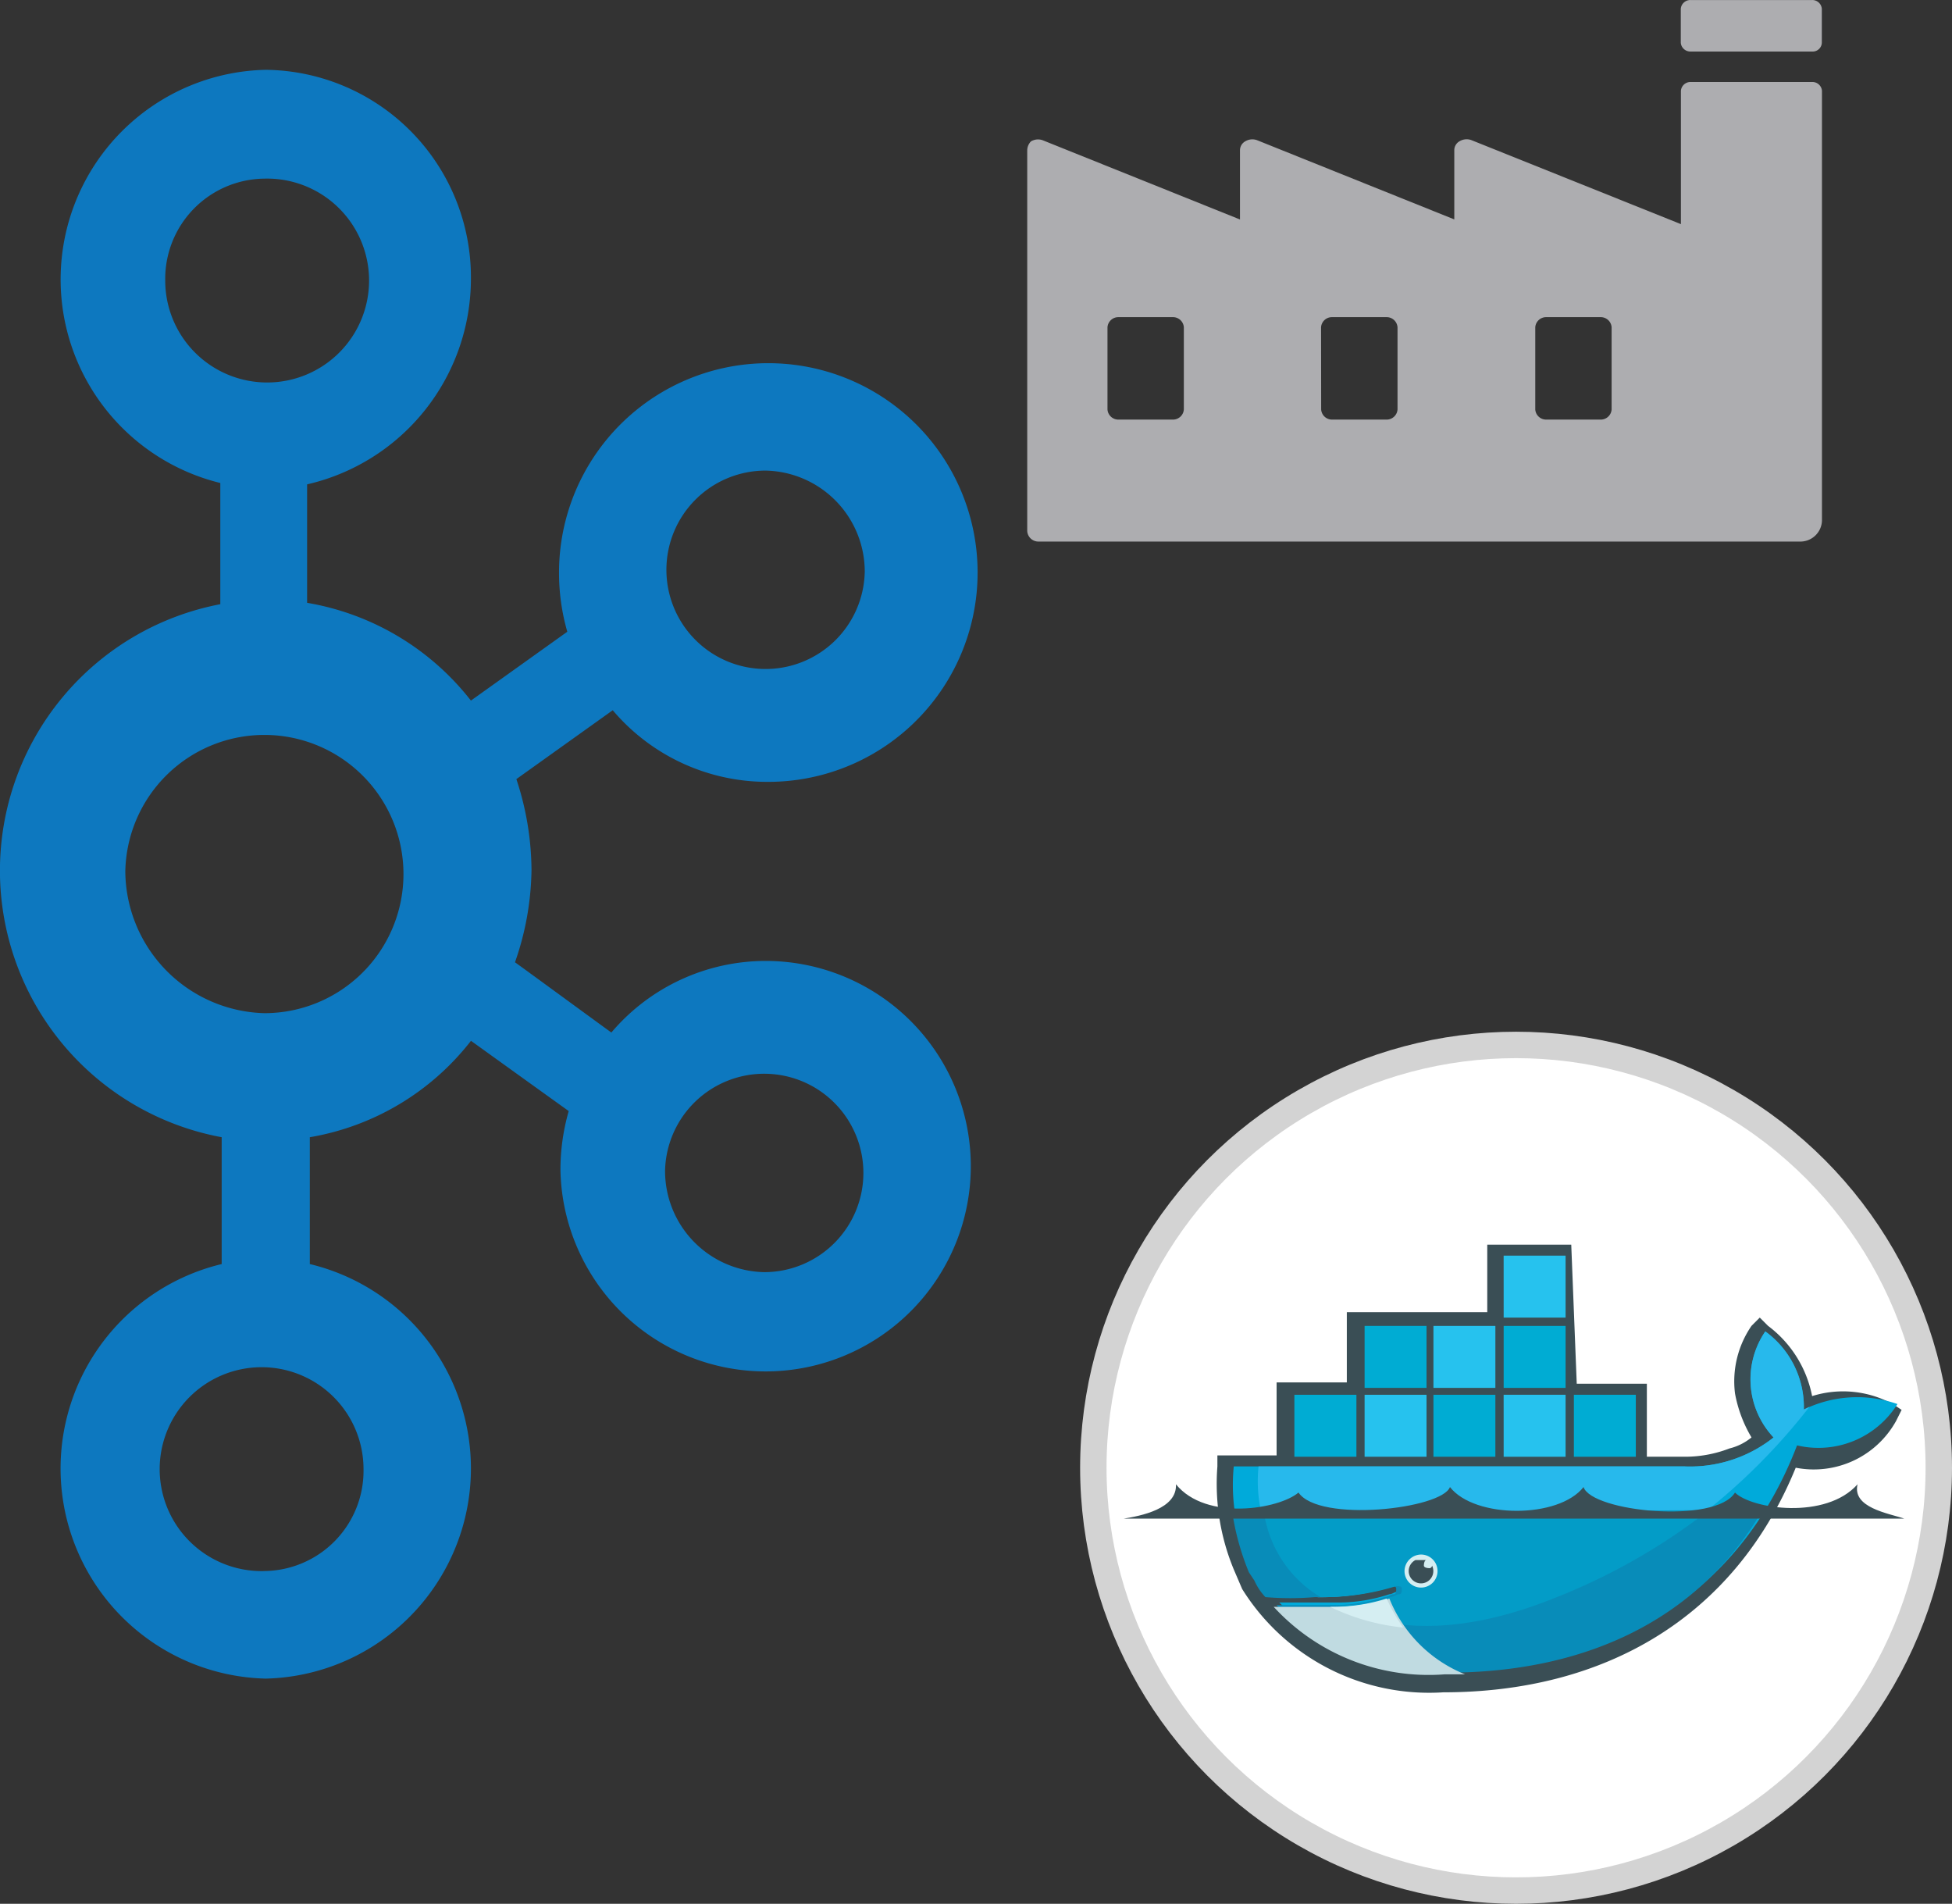 <svg xmlns="http://www.w3.org/2000/svg" width="73.886" height="72.046" viewBox="0 0 73.886 72.046">
  <rect x="0" y="0" width="73.886" height="72.046" fill="#333333" stroke="none"/>
  <g id="kafka_producer" transform="translate(-6.3 -10.53)">
    <path id="a1kLSyzHi" d="M29.441,52.032c-.365-.261-3.284-2.4-3.648-2.658a10.918,10.918,0,0,0,.625-3.492,11.072,11.072,0,0,0-.573-3.44l3.648-2.606a7.662,7.662,0,0,0,5.837,2.71,7.922,7.922,0,1,0-7.87-7.922,8.028,8.028,0,0,0,.313,2.241l-3.648,2.606a9.969,9.969,0,0,0-6.2-3.7V31.288a7.988,7.988,0,0,0,6.2-7.766A7.853,7.853,0,0,0,16.359,15.6a7.933,7.933,0,0,0-1.72,15.636v4.587a10.262,10.262,0,0,0,.052,20.171v4.8a7.955,7.955,0,0,0,1.668,15.688,7.955,7.955,0,0,0,1.668-15.688v-4.8a9.8,9.8,0,0,0,6.1-3.648c.365.261,3.336,2.4,3.7,2.658a8.027,8.027,0,0,0-.313,2.241,7.767,7.767,0,1,0,7.766-7.922A7.663,7.663,0,0,0,29.441,52.032Zm9.59-17.408a3.754,3.754,0,1,1-3.753-3.857A3.827,3.827,0,0,1,39.032,34.624ZM16.307,19.718a3.858,3.858,0,1,1-3.753,3.857A3.794,3.794,0,0,1,16.307,19.718Zm0,52.694a3.858,3.858,0,1,1,3.753-3.857A3.794,3.794,0,0,1,16.307,72.411ZM11.043,45.934A5.265,5.265,0,1,1,16.307,51.3,5.408,5.408,0,0,1,11.043,45.934Zm20.431,11.31A3.754,3.754,0,1,1,35.227,61.1,3.827,3.827,0,0,1,31.474,57.244Z" transform="translate(0 -2.428)" fill="#0d78bf"/>
    <g id="gQHELQTjBV4v9CUQIoaGz" transform="translate(45.182 10.53)">
      <g id="Group_7035" data-name="Group 7035" transform="translate(0 0)">
        <g id="jQaf4x2gFDRY4c-3vw2G1" transform="translate(24.737)">
          <path id="Path_7472" data-name="Path 7472" d="M-265.991-464.162v-1.277a.362.362,0,0,0-.367-.336h-4.605a.362.362,0,0,0-.367.336v1.277a.362.362,0,0,0,.367.336h4.605A.346.346,0,0,0-265.991-464.162Z" transform="translate(271.331 465.776)" fill="#adadb0"/>
        </g>
        <g id="gxidM8vc5PNlIdBBk3VW5" transform="translate(0 3.106)">
          <path id="Path_7473" data-name="Path 7473" d="M-413.6-540.126v14.411a.422.422,0,0,0,.441.4h28.784a.819.819,0,0,0,.857-.784v-16.271a.362.362,0,0,0-.367-.336h-4.605a.362.362,0,0,0-.367.336v5.043l-7.937-3.182a.522.522,0,0,0-.441.045.388.388,0,0,0-.2.336v2.622l-7.471-3a.522.522,0,0,0-.441.045.388.388,0,0,0-.2.336v2.622l-7.471-3a.521.521,0,0,0-.441.045A.492.492,0,0,0-413.6-540.126Zm19.23,6.7a.412.412,0,0,1,.416-.381h2.058a.412.412,0,0,1,.416.381v3.115a.412.412,0,0,1-.416.381h-2.058a.412.412,0,0,1-.416-.381Zm-8.108,0a.412.412,0,0,1,.416-.381H-400a.412.412,0,0,1,.416.381v3.115a.412.412,0,0,1-.416.381h-2.058a.412.412,0,0,1-.416-.381Zm-8.084,0a.412.412,0,0,1,.416-.381h2.058a.412.412,0,0,1,.416.381v3.115a.412.412,0,0,1-.416.381h-2.058a.412.412,0,0,1-.416-.381Z" transform="translate(413.6 542.703)" fill="#adadb0"/>
        </g>
      </g>
    </g>
    <g id="Group_7036" data-name="Group 7036" transform="translate(47.684 50.074)">
      <circle id="Ellipse_2333" data-name="Ellipse 2333" cx="16.001" cy="16.001" r="16.001" fill="#fff" stroke="#d3d3d3" stroke-miterlimit="10" stroke-width="1"/>
      <path id="Path_7474" data-name="Path 7474" d="M108.279,106.164h2.658v2.762h1.355a4.675,4.675,0,0,0,1.772-.313,2.1,2.1,0,0,0,.834-.417,4.993,4.993,0,0,1-.625-1.668,3.7,3.7,0,0,1,.625-2.554l.313-.313.313.313a4.358,4.358,0,0,1,1.668,2.658,3.924,3.924,0,0,1,3.075.313l.313.208-.208.417a3.561,3.561,0,0,1-3.8,1.772c-2.345,5.733-7.3,8.5-13.343,8.5a8.34,8.34,0,0,1-7.61-3.909h0l-.313-.73a8.464,8.464,0,0,1-.625-3.909v-.417h2.241v-2.762h2.658v-2.658h5.316V100.9h3.179l.208,5.264Z" transform="translate(-89.985 -93.343)" fill="#3a4e55"/>
      <path id="Path_7475" data-name="Path 7475" d="M117.454,110.171a3.539,3.539,0,0,0-1.459-2.971,3.21,3.21,0,0,0,.313,4.013,5.087,5.087,0,0,1-3.388,1.095H95.876a7.117,7.117,0,0,0,.73,3.909l.208.313a2.181,2.181,0,0,0,.417.625h0a11.2,11.2,0,0,0,1.876,0h0a9.314,9.314,0,0,0,2.867-.417c.1,0,.208,0,.208.1s0,.208-.1.208-.208.1-.313.1h0a6.15,6.15,0,0,1-1.876.313H97.6a8.68,8.68,0,0,0,6.463,2.554c5.942,0,10.893-2.658,13.134-8.5a3.527,3.527,0,0,0,3.8-1.564,4.6,4.6,0,0,0-3.544.208" transform="translate(-90.56 -96.359)" fill="#00aada"/>
      <path id="Path_7476" data-name="Path 7476" d="M118.311,110.171a3.539,3.539,0,0,0-1.459-2.971,3.21,3.21,0,0,0,.313,4.013,5.087,5.087,0,0,1-3.388,1.095H97.671a5.384,5.384,0,0,0,2.241,4.951h0a9.314,9.314,0,0,0,2.867-.417c.1,0,.208,0,.208.1s0,.208-.1.208-.208.1-.313.1h0a6.545,6.545,0,0,1-1.981.313h0c1.981,1.095,4.847,1.095,8.287-.208a23.32,23.32,0,0,0,9.642-7.3l-.208.1" transform="translate(-91.417 -96.359)" fill="#27b9ec"/>
      <path id="Path_7477" data-name="Path 7477" d="M95.8,120.3a9.685,9.685,0,0,0,.625,2.241l.208.313a2.18,2.18,0,0,0,.417.625,11.2,11.2,0,0,0,1.876,0,9.314,9.314,0,0,0,2.867-.417c.1,0,.208,0,.208.1s0,.208-.1.208h0c-.1,0-.208.1-.313.1h0a6.546,6.546,0,0,1-1.981.313H97.468a8.68,8.68,0,0,0,6.463,2.554c5.056,0,9.434-1.876,11.936-6.15Z" transform="translate(-90.536 -102.583)" fill="#088cb9"/>
      <path id="Path_7478" data-name="Path 7478" d="M98.1,120.3a4.5,4.5,0,0,0,2.137,3.179,9.314,9.314,0,0,0,2.867-.417c.1,0,.208,0,.208.1s0,.208-.1.208h0c-.1,0-.208.1-.313.1h0a6.545,6.545,0,0,1-1.981.313c1.981,1.095,4.847,1.095,8.287-.313a23.322,23.322,0,0,0,5.733-3.284Z" transform="translate(-91.637 -102.583)" fill="#039cc7"/>
      <path id="Path_7479" data-name="Path 7479" d="M102.228,112.008h.208v1.876h-.208Zm-.313,0h.208v1.876h-.208Zm-.469,0h.208v1.876h-.208v-1.876Zm-.313,0h.208v1.876h-.208v-1.876Zm-.313,0h.208v1.876h-.208v-1.876Zm-.417,0h.208v1.876H100.4v-1.876Zm-.1-.208h2.345v2.345H100.3V111.8Z" transform="translate(-92.69 -98.561)" fill="#00acd3"/>
      <path id="Path_7480" data-name="Path 7480" d="M107.276,107.008h.208v1.876h-.208Zm-.313,0h.208v1.876h-.208Zm-.417,0h.208v1.876h-.208Zm-.313,0h.208v1.876h-.208Zm-.313,0h.208v1.876h-.208Zm-.313,0h.208v1.876h-.208Zm-.208-.208h2.345v2.345H105.4V106.8Z" transform="translate(-95.132 -96.167)" fill="#00acd3"/>
      <path id="Path_7481" data-name="Path 7481" d="M107.276,112.008h.208v1.876h-.208Zm-.313,0h.208v1.876h-.208Zm-.417,0h.208v1.876h-.208Zm-.313,0h.208v1.876h-.208Zm-.313,0h.208v1.876h-.208Zm-.313,0h.208v1.876h-.208Zm-.208-.208h2.345v2.345H105.4V111.8Z" transform="translate(-95.132 -98.561)" fill="#26c2ee"/>
      <path id="Path_7482" data-name="Path 7482" d="M112.328,112.008h.208v1.876h-.208Zm-.313,0h.208v1.876h-.208v-1.876Zm-.417,0h.208v1.876H111.6v-1.876Zm-.313,0h.208v1.876h-.208v-1.876Zm-.313,0h.208v1.876h-.208Zm-.365,0h.208v1.876h-.208Zm-.208-.208h2.345v2.345H110.4V111.8Z" transform="translate(-97.526 -98.561)" fill="#00acd3"/>
      <path id="Path_7483" data-name="Path 7483" d="M112.328,107.008h.208v1.876h-.208Zm-.313,0h.208v1.876h-.208v-1.876Zm-.417,0h.208v1.876H111.6v-1.876Zm-.313,0h.208v1.876h-.208v-1.876Zm-.313,0h.208v1.876h-.208Zm-.365,0h.208v1.876h-.208Zm-.208-.208h2.345v2.345H110.4V106.8Z" transform="translate(-97.526 -96.167)" fill="#26c2ee"/>
      <path id="Path_7484" data-name="Path 7484" d="M117.428,112.008h.208v1.876h-.208Zm-.313,0h.208v1.876h-.208Zm-.313,0h.208v1.876H116.8Zm-.417,0h.208v1.876h-.208Zm-.365,0h.208v1.876h-.208Zm-.313,0h.208v1.876h-.208Zm-.208-.208h2.345v2.345H115.5Z" transform="translate(-99.968 -98.561)" fill="#26c2ee"/>
      <path id="Path_7485" data-name="Path 7485" d="M117.428,107.008h.208v1.876h-.208Zm-.313,0h.208v1.876h-.208Zm-.313,0h.208v1.876H116.8Zm-.417,0h.208v1.876h-.208Zm-.365,0h.208v1.876h-.208Zm-.313,0h.208v1.876h-.208Zm-.208-.208h2.345v2.345H115.5V106.8Z" transform="translate(-99.968 -96.167)" fill="#00acd3"/>
      <path id="Path_7486" data-name="Path 7486" d="M117.428,101.8h.208v1.876h-.208Zm-.313,0h.208v1.876h-.208Zm-.313,0h.208v1.876H116.8Zm-.417,0h.208v1.876h-.208Zm-.365,0h.208v1.876h-.208Zm-.313,0h.208v1.876h-.208Zm-.208-.1h2.345v2.345H115.5Z" transform="translate(-99.968 -93.726)" fill="#26c2ee"/>
      <path id="Path_7487" data-name="Path 7487" d="M122.528,112.008h.208v1.876h-.208Zm-.313,0h.208v1.876h-.208Zm-.313,0h.208v1.876H121.9Zm-.469,0h.208v1.876h-.208Zm-.313,0h.208v1.876h-.208Zm-.313,0h.208v1.876h-.208Zm-.208-.208h2.345v2.345H120.6V111.8Z" transform="translate(-102.41 -98.561)" fill="#00acd3"/>
      <path id="Path_7488" data-name="Path 7488" d="M108.925,123.4a.625.625,0,1,1-.625.625.634.634,0,0,1,.625-.625h0" transform="translate(-96.521 -104.115)" fill="#d5eef2"/>
      <path id="Path_7489" data-name="Path 7489" d="M109.079,123.8h.208c-.1,0-.1.208-.1.208,0,.1.208.1.208.1a.1.1,0,0,0,.1-.1.466.466,0,1,1-.625-.208h.208" transform="translate(-96.675 -104.307)" fill="#3a4e55"/>
      <path id="Path_7490" data-name="Path 7490" d="M87.9,119.6h29.552c-.625-.208-1.981-.417-1.772-1.3-1.2,1.355-4.013.938-4.639.313-.73,1.2-5.421.73-5.733-.208-.938,1.2-4.118,1.2-5.056,0-.313.834-4.951,1.355-5.733.208-.73.625-3.492,1.095-4.639-.313.052.938-1.355,1.2-1.981,1.3" transform="translate(-86.753 -101.674)" fill="#3a4e55"/>
      <path id="Path_7491" data-name="Path 7491" d="M106.045,129.467a5.162,5.162,0,0,1-2.867-2.867,6.822,6.822,0,0,1-2.137.313H98.8a7.959,7.959,0,0,0,6.463,2.554h.782" transform="translate(-91.972 -105.648)" fill="#c0dbe1"/>
      <path id="Path_7492" data-name="Path 7492" d="M105.662,127.695a6.8,6.8,0,0,1-.625-1.095,6.822,6.822,0,0,1-2.137.313,8.207,8.207,0,0,0,2.762.782" transform="translate(-93.935 -105.648)" fill="#d5eef2"/>
    </g>
  </g>
</svg>
